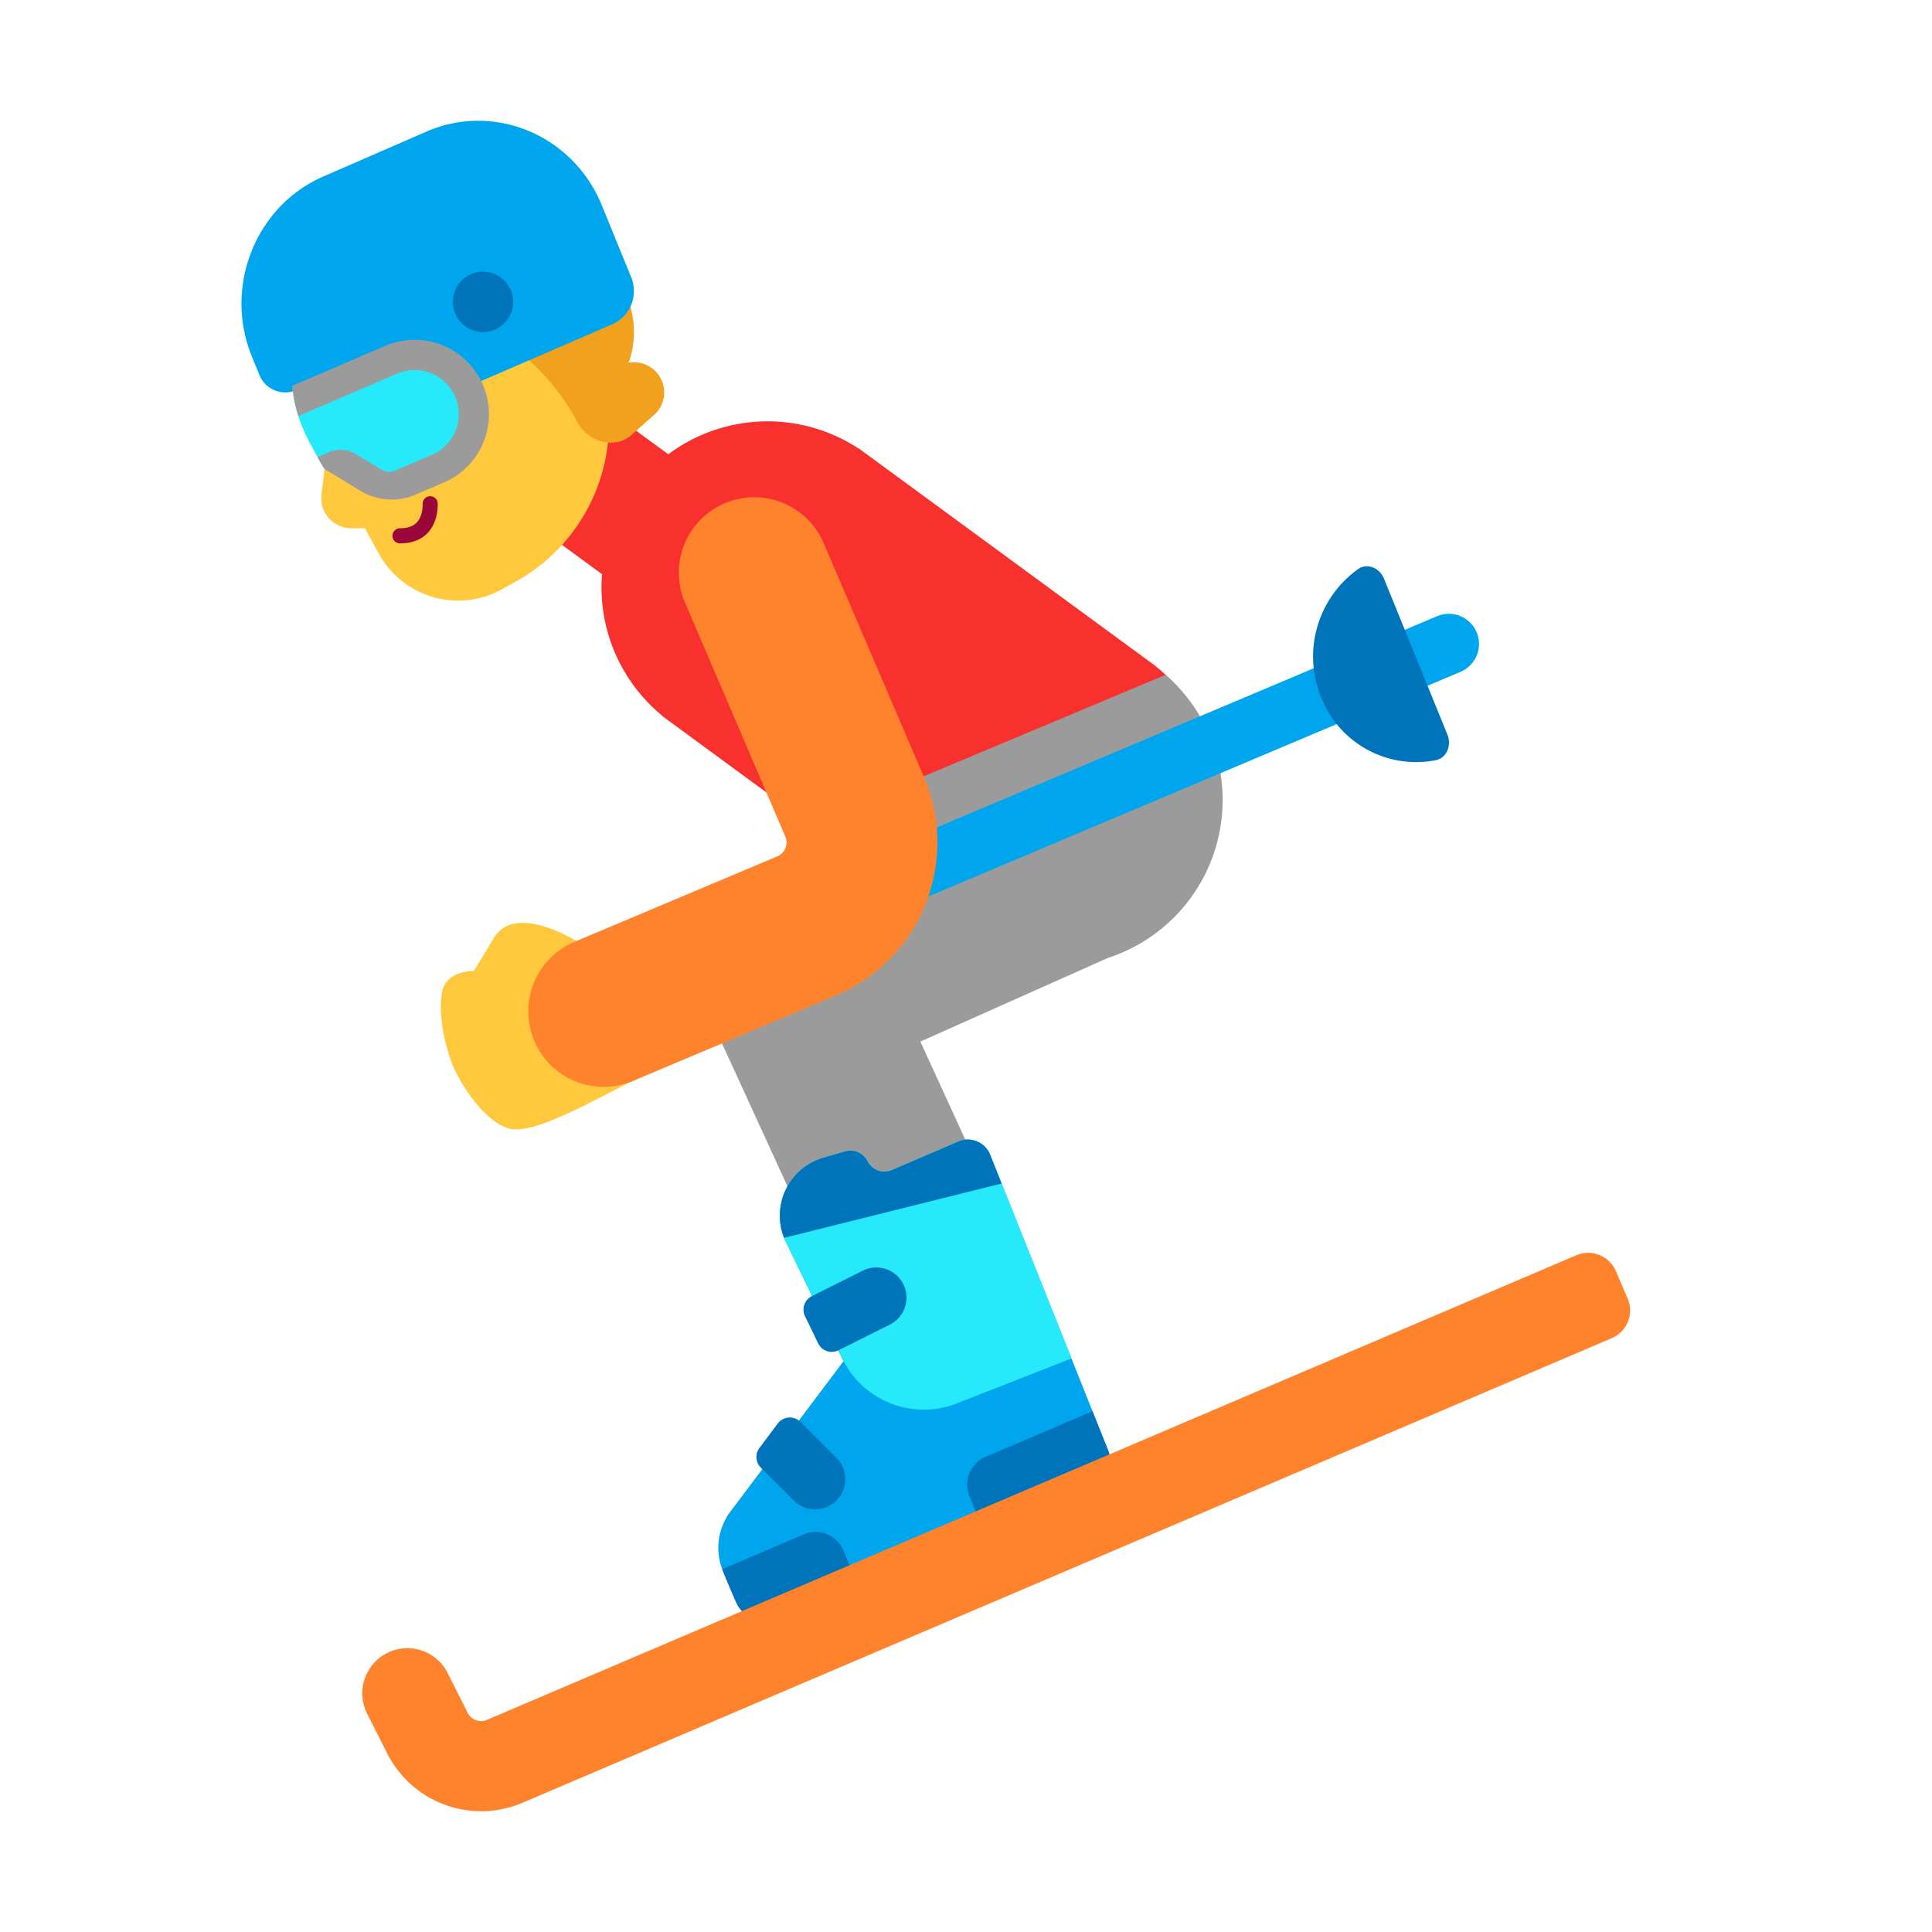 <svg xmlns="http://www.w3.org/2000/svg" fill="none" viewBox="0 0 32 32"><path fill="#F8312F" d="m19.056 10.97-4.839-3.548-.002.003a2.75 2.75 0 0 0-3.247 4.429l-.003.003.08.058q.042.033.085.063l4.67 3.424a2.75 2.75 0 1 0 3.256-4.433"/><path fill="#F8312F" d="M8.665 7.157a1.125 1.125 0 0 1 1.573-.242l2.218 1.626a1.125 1.125 0 1 1-1.33 1.815L8.906 8.73a1.125 1.125 0 0 1-.242-1.573"/><path fill="#9B9B9B" d="M14.892 14.125a2.8 2.8 0 0 1-.137-1.038l4.553-1.91q.07.062.137.129a2.75 2.75 0 0 1-1.091 4.559l-3.11 1.387 2.12 4.623a1.5 1.5 0 1 1-2.728 1.25l-2.75-6a1.5 1.5 0 0 1 .753-1.995z"/><path fill="#00A6ED" d="M24.458 10.473a.5.5 0 0 1-.268.655l-15.635 6.6a.5.5 0 1 1-.387-.922l15.635-6.6a.5.5 0 0 1 .655.267"/><path fill="#FFC83D" d="m6.272 9.166-.227-.416H5.82a.5.5 0 0 1-.496-.56l.077-.624-.158-.288a2.392 2.392 0 1 1 4.26-2.174l.293.616a3 3 0 0 1-1.238 3.904l-.233.131a1.5 1.5 0 0 1-2.052-.589M8.174 15.544c.37-.63 1.45.09 1.45.09l.95 2.22-.94.48q-.036.016-.077.036c-.294.138-.77.361-1.053.334-.36-.03-.8-.58-1.01-1.07 0 0-.25-.61-.18-1.16.05-.41.53-.39.53-.39s.1-.15.33-.54"/><path fill="#F1A11E" d="M10.5 5.5q-.001.269-.088.508a.5.5 0 0 1 .442.846l-.395.35c-.276.246-.721.117-.894-.21a3.76 3.76 0 0 0-2.04-1.771A1.5 1.5 0 0 1 10.5 5.5"/><path fill="#990839" d="M7.125 8.219c.07 0 .125.056.125.125 0 .174-.042.34-.15.465-.11.127-.274.191-.475.191a.125.125 0 1 1 0-.25c.146 0 .234-.045.286-.105.055-.064.09-.163.09-.301 0-.07.055-.125.124-.125"/><path fill="#00A6ED" d="M9.969 3.403c-.47-1.158-1.77-1.711-2.895-1.228l-1.711.745C4.238 3.403 3.7 4.742 4.17 5.9l.127.311a.46.46 0 0 0 .606.252l1.673-.725a.73.73 0 0 1 .968.413.31.31 0 0 0 .4.171l2.21-.956a.603.603 0 0 0 .304-.765z"/><path fill="#0074BA" d="M8 5.5a.5.5 0 1 0 0-1 .5.5 0 0 0 0 1"/><path fill="#26EAFC" d="m5.325 7.69.01-.003a.13.13 0 0 1 .103.011l.956.571.91-.39a1.106 1.106 0 1 0-.871-2.033l-1.578.676c.043.278.135.553.278.815z"/><path fill="#9B9B9B" d="M5.349 7.732q.015.028.044.046l.573.35a1 1 0 0 0 .915.066l.472-.203a1.231 1.231 0 0 0-.97-2.263l-1.545.663q.025.252.104.5l1.638-.703a.731.731 0 0 1 .576 1.344l-.61.262a.25.25 0 0 1-.229-.016l-.421-.255a.5.5 0 0 0-.469-.026l-.166.077z"/><path fill="#FF822D" d="M8.848 17.237a1.25 1.25 0 0 1 .667-1.637l3.359-1.416a.25.25 0 0 0 .133-.329L11.35 9.992a1.25 1.25 0 1 1 2.298-.984l1.656 3.863a2.75 2.75 0 0 1-1.46 3.617l-3.36 1.416a1.25 1.25 0 0 1-1.637-.667"/><path fill="#00A6ED" d="m16.4 19.127 1.959 4.908a.4.4 0 0 1-.216.516l-.292.124-4.997 2.13a.5.5 0 0 1-.655-.263l-.22-.51a1 1 0 0 1 .12-.997l1.872-2.489-.954-1.976a1 1 0 0 1 .625-1.396L14 19.07c.145-.041.299.027.367.162a.314.314 0 0 0 .404.148l1.1-.473a.4.4 0 0 1 .53.22"/><path fill="#26EAFC" d="m16.4 19.127 1.35 3.373-1.903.745a1.5 1.5 0 0 1-1.897-.744l-.933-1.931a1 1 0 0 1 .626-1.396L14 19.07c.145-.041.299.027.367.162a.314.314 0 0 0 .404.148l1.1-.473a.4.4 0 0 1 .53.22"/><path fill="#0074BA" d="M22.493 9.427c.155-.108.357-.022.43.157l1.05 2.582c.073.178-.008.387-.192.425a1.69 1.69 0 0 1-1.898-1.039 1.78 1.78 0 0 1 .61-2.125M12.987 20.503l3.603-.9-.19-.476a.4.4 0 0 0-.529-.219l-1.1.473a.314.314 0 0 1-.404-.148.314.314 0 0 0-.367-.162l-.357.103a1 1 0 0 0-.656 1.33M13.888 22.365a.25.25 0 0 1-.337-.115l-.218-.45a.25.25 0 0 1 .114-.332l.83-.415a.5.5 0 1 1 .447.894zM12.602 24.309a.25.25 0 0 1-.023-.327l.303-.404a.25.25 0 0 1 .377-.026l.595.594a.5.5 0 0 1-.707.708zM18.359 24.035l-.264-.661-1.772.756a.5.5 0 0 0-.268.645l.227.569 1.862-.793a.4.4 0 0 0 .215-.516M13.974 25.689a.5.5 0 0 0-.66-.275l-1.351.577c.07.186.15.37.231.553a.506.506 0 0 0 .66.26l1.338-.57z"/><path fill="#FF822D" d="M26.96 21.51a.5.5 0 0 1-.263.654L8.653 29.86a1.744 1.744 0 0 1-2.241-.82l-.332-.658a.747.747 0 1 1 1.335-.671l.331.658c.06.117.2.169.32.117l18.045-7.696a.5.5 0 0 1 .653.262z"/></svg>